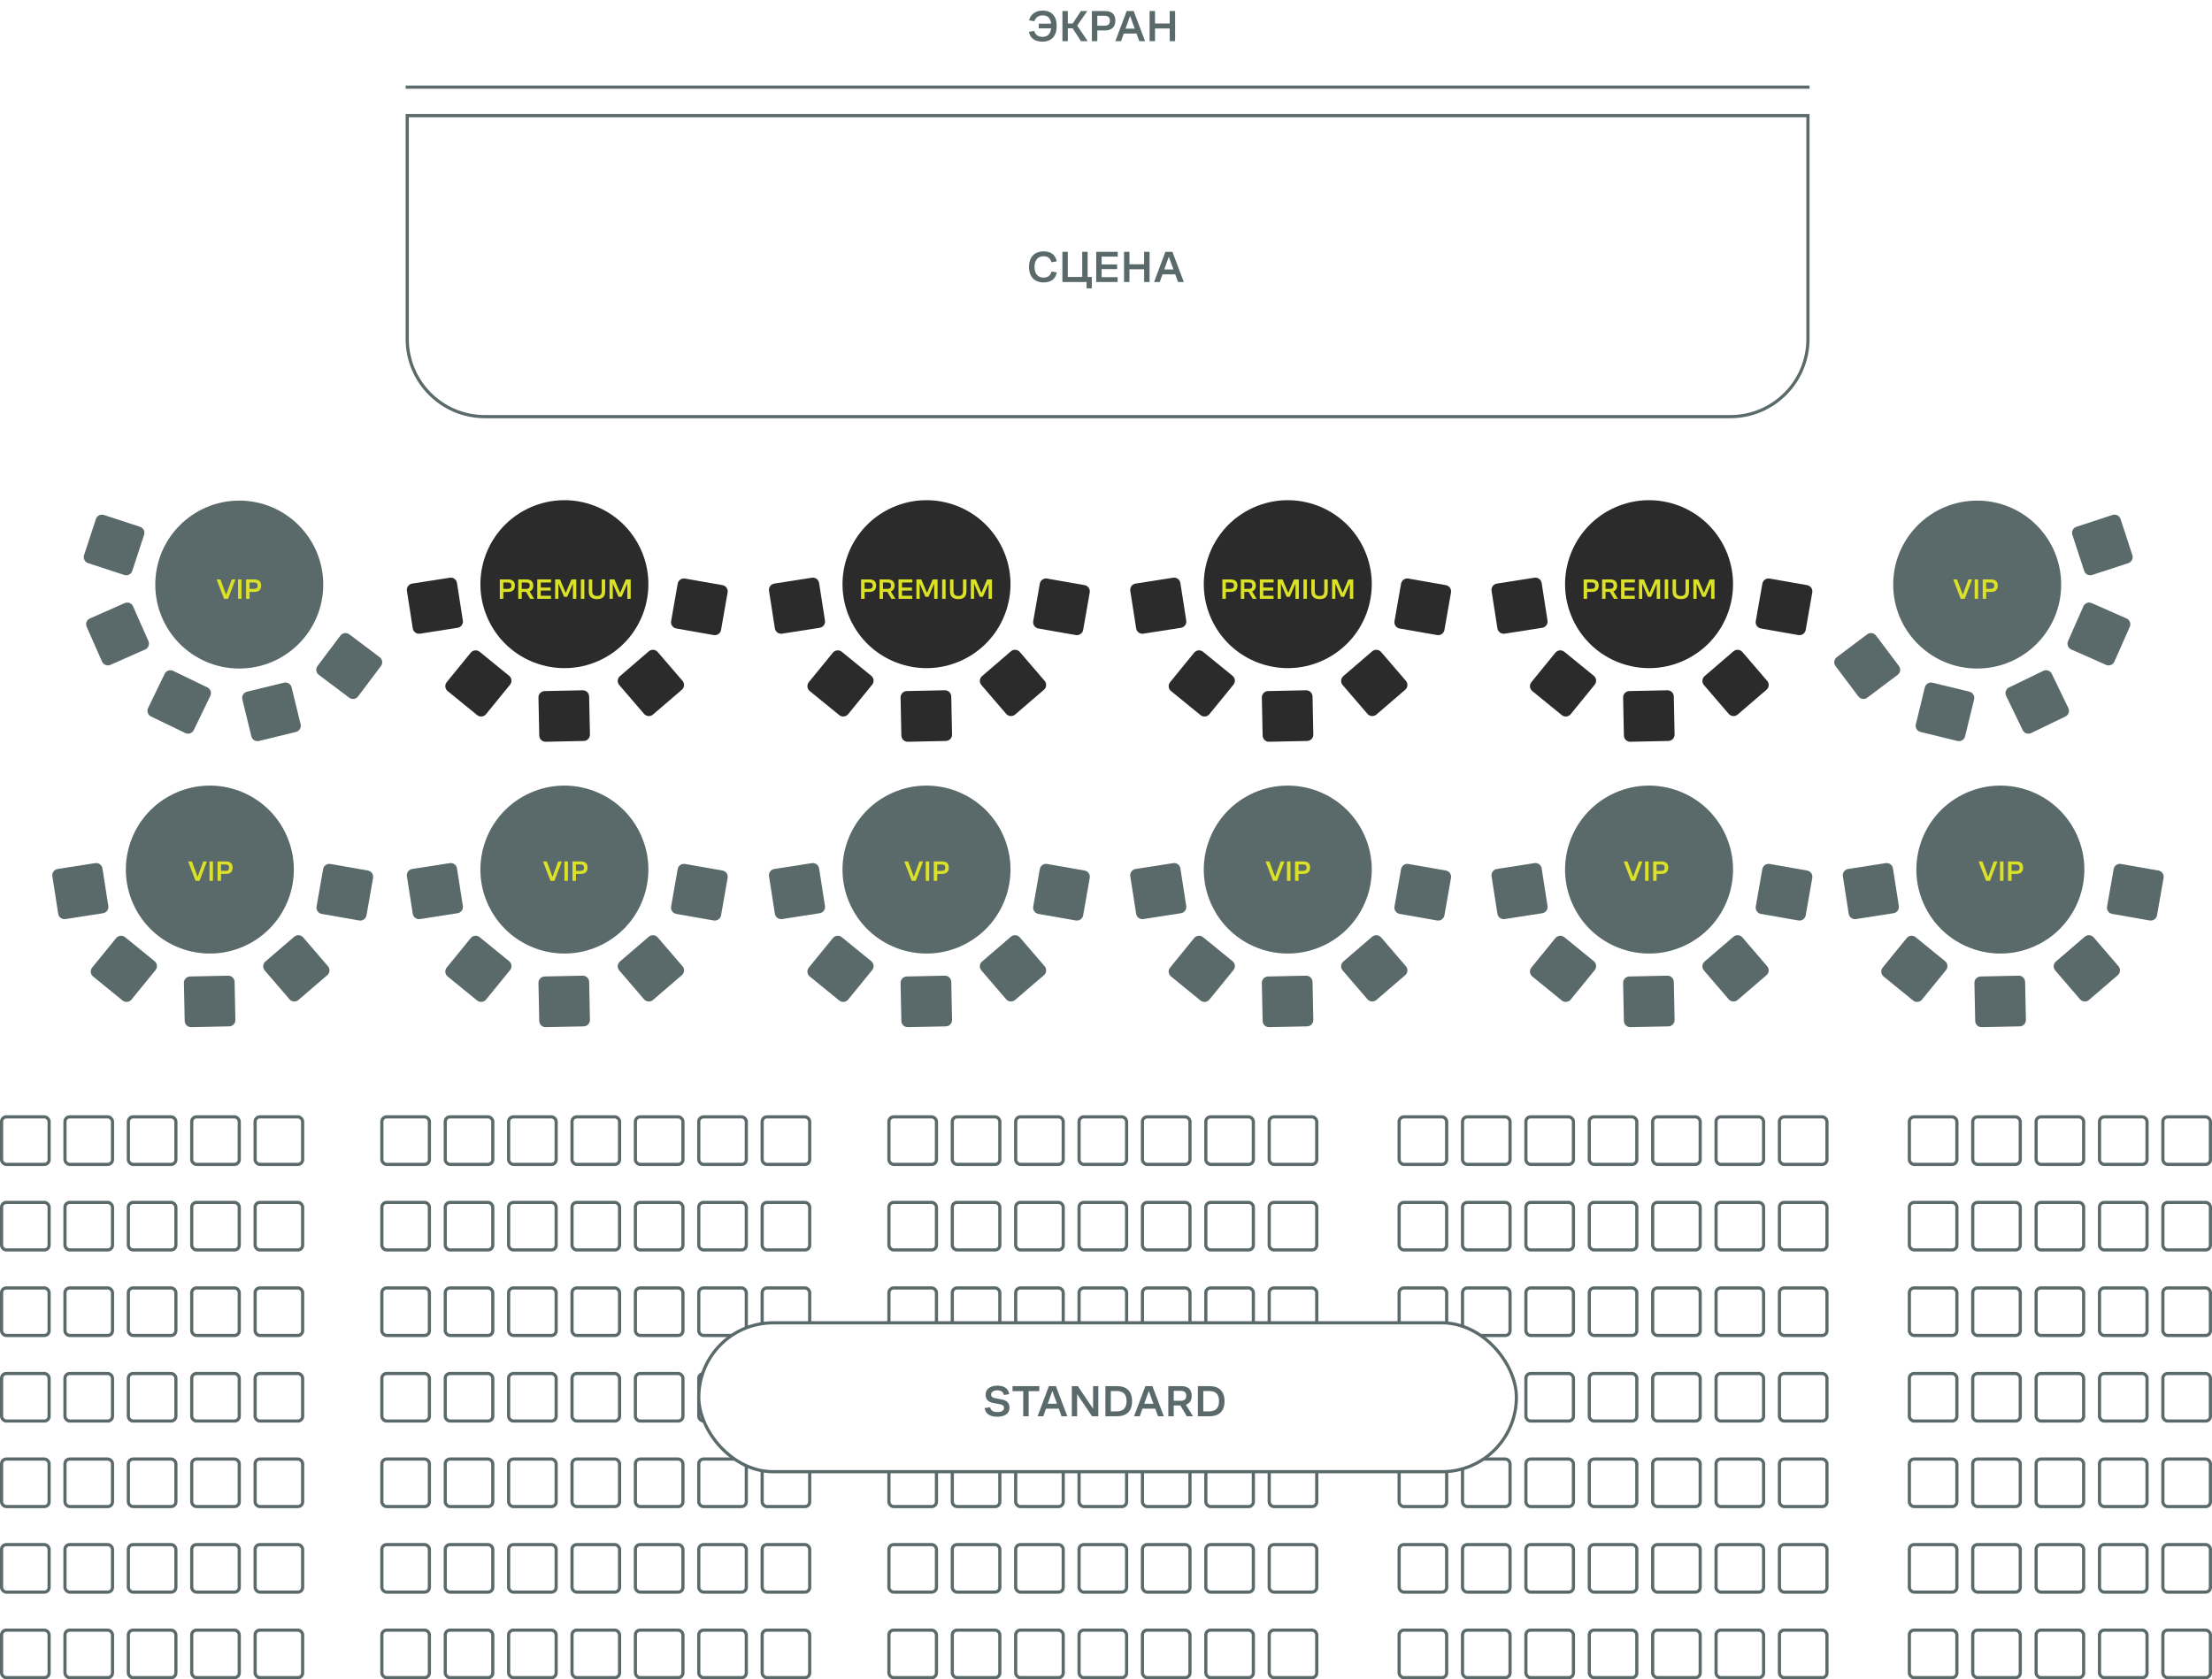 <?xml version="1.0" encoding="UTF-8"?> <svg xmlns="http://www.w3.org/2000/svg" width="698" height="530" viewBox="0 0 698 530" fill="none"><path d="M128.5 36.5H570.5V107C570.5 120.531 559.531 131.5 546 131.5H153C139.469 131.5 128.5 120.531 128.5 107V36.5Z" stroke="#5A6969"></path><g filter="url(#filter0_d_1996_928)"><line x1="128" y1="23.5" x2="571" y2="23.5" stroke="#5A6969"></line></g><path d="M102.001 184.5C102.001 199.136 90.136 211 75.501 211C60.865 211 49.001 199.136 49.001 184.5C49.001 169.864 60.865 158 75.501 158C90.136 158 102.001 169.864 102.001 184.5Z" fill="#5A6969"></path><path d="M30.265 163.808C30.609 162.759 31.738 162.186 32.788 162.53L44.192 166.264C45.242 166.608 45.814 167.738 45.471 168.787L41.736 180.192C41.392 181.241 40.263 181.814 39.213 181.47L27.809 177.736C26.759 177.392 26.187 176.262 26.531 175.213L30.265 163.808Z" fill="#5A6969"></path><path d="M27.352 197.836C26.905 196.826 27.363 195.645 28.373 195.199L39.35 190.35C40.36 189.904 41.541 190.361 41.987 191.372L46.836 202.349C47.282 203.359 46.825 204.54 45.815 204.986L34.838 209.835C33.827 210.281 32.646 209.824 32.2 208.813L27.352 197.836Z" fill="#5A6969"></path><path d="M47.666 226.139C46.672 225.658 46.256 224.462 46.737 223.467L51.962 212.665C52.444 211.67 53.639 211.254 54.634 211.735L65.436 216.961C66.431 217.442 66.847 218.638 66.366 219.632L61.14 230.435C60.659 231.429 59.463 231.845 58.469 231.364L47.666 226.139Z" fill="#5A6969"></path><path d="M81.729 233.858C80.656 234.12 79.574 233.462 79.312 232.388L76.473 220.729C76.212 219.656 76.87 218.574 77.943 218.313L89.602 215.473C90.675 215.212 91.757 215.87 92.019 216.943L94.858 228.602C95.12 229.676 94.461 230.758 93.388 231.019L81.729 233.858Z" fill="#5A6969"></path><path d="M112.989 219.807C112.325 220.689 111.071 220.866 110.188 220.202L100.599 212.988C99.716 212.324 99.539 211.07 100.203 210.188L107.417 200.598C108.081 199.716 109.335 199.538 110.218 200.202L119.807 207.417C120.69 208.081 120.867 209.335 120.203 210.217L112.989 219.807Z" fill="#5A6969"></path><path d="M597.404 184.5C597.404 199.136 609.268 211 623.904 211C638.539 211 650.404 199.136 650.404 184.5C650.404 169.864 638.539 158 623.904 158C609.268 158 597.404 169.864 597.404 184.5Z" fill="#5A6969"></path><path d="M669.139 163.808C668.796 162.759 667.666 162.186 666.616 162.53L655.212 166.264C654.162 166.608 653.59 167.738 653.934 168.787L657.668 180.192C658.012 181.241 659.142 181.814 660.191 181.47L671.595 177.736C672.645 177.392 673.217 176.262 672.874 175.213L669.139 163.808Z" fill="#5A6969"></path><path d="M672.053 197.836C672.499 196.826 672.042 195.645 671.031 195.199L660.054 190.35C659.044 189.904 657.863 190.361 657.417 191.372L652.568 202.349C652.122 203.359 652.579 204.54 653.59 204.986L664.567 209.835C665.577 210.281 666.758 209.824 667.204 208.813L672.053 197.836Z" fill="#5A6969"></path><path d="M651.738 226.139C652.732 225.658 653.149 224.462 652.668 223.467L647.442 212.665C646.961 211.67 645.765 211.254 644.77 211.735L633.968 216.961C632.974 217.442 632.558 218.638 633.039 219.632L638.264 230.435C638.745 231.429 639.941 231.845 640.936 231.364L651.738 226.139Z" fill="#5A6969"></path><path d="M617.675 233.858C618.749 234.12 619.83 233.462 620.092 232.388L622.931 220.729C623.193 219.656 622.534 218.574 621.461 218.313L609.802 215.473C608.729 215.212 607.647 215.87 607.386 216.943L604.546 228.602C604.285 229.676 604.943 230.758 606.016 231.019L617.675 233.858Z" fill="#5A6969"></path><path d="M586.416 219.807C587.08 220.689 588.333 220.866 589.216 220.202L598.805 212.988C599.688 212.324 599.865 211.07 599.201 210.188L591.987 200.598C591.323 199.716 590.069 199.538 589.187 200.202L579.597 207.417C578.715 208.081 578.537 209.335 579.201 210.217L586.416 219.807Z" fill="#5A6969"></path><path d="M201.708 172.342C208.353 185.383 203.168 201.34 190.128 207.985C177.087 214.629 161.13 209.444 154.485 196.404C147.841 183.363 153.026 167.406 166.066 160.761C179.106 154.117 195.064 159.302 201.708 172.342Z" fill="#2B2B2B"></path><path d="M128.398 186.473C128.227 185.382 128.974 184.359 130.065 184.189L141.922 182.339C143.013 182.168 144.036 182.915 144.206 184.007L146.057 195.863C146.227 196.954 145.48 197.977 144.389 198.147L132.532 199.998C131.441 200.168 130.418 199.421 130.248 198.33L128.398 186.473Z" fill="#2B2B2B"></path><path d="M141.25 218.115C140.394 217.417 140.265 216.158 140.963 215.301L148.542 205.998C149.24 205.141 150.5 205.013 151.356 205.71L160.66 213.29C161.516 213.988 161.645 215.247 160.947 216.104L153.367 225.407C152.67 226.263 151.41 226.392 150.554 225.694L141.25 218.115Z" fill="#2B2B2B"></path><path d="M172.2 234.11C171.095 234.133 170.182 233.256 170.159 232.152L169.911 220.154C169.888 219.05 170.765 218.136 171.869 218.113L183.866 217.865C184.971 217.842 185.885 218.719 185.907 219.823L186.155 231.821C186.178 232.925 185.301 233.839 184.197 233.862L172.2 234.11Z" fill="#2B2B2B"></path><path d="M206.054 225.524C205.217 226.244 203.954 226.149 203.234 225.311L195.411 216.212C194.691 215.374 194.786 214.112 195.624 213.392L204.723 205.568C205.561 204.848 206.823 204.944 207.544 205.781L215.367 214.881C216.087 215.718 215.991 216.981 215.154 217.701L206.054 225.524Z" fill="#2B2B2B"></path><path d="M227.528 198.812C227.337 199.9 226.3 200.627 225.212 200.436L213.393 198.362C212.305 198.171 211.578 197.134 211.769 196.046L213.843 184.227C214.034 183.139 215.071 182.412 216.159 182.603L227.978 184.677C229.066 184.868 229.793 185.905 229.602 186.993L227.528 198.812Z" fill="#2B2B2B"></path><path d="M201.708 262.421C208.353 275.461 203.168 291.419 190.128 298.063C177.087 304.708 161.13 299.523 154.485 286.482C147.841 273.442 153.026 257.484 166.066 250.84C179.106 244.196 195.064 249.381 201.708 262.421Z" fill="#5A6969"></path><path d="M128.398 276.552C128.227 275.461 128.974 274.438 130.065 274.267L141.922 272.417C143.013 272.247 144.036 272.994 144.206 274.085L146.057 285.942C146.227 287.033 145.48 288.056 144.389 288.226L132.532 290.076C131.441 290.246 130.418 289.5 130.248 288.408L128.398 276.552Z" fill="#5A6969"></path><path d="M141.25 308.194C140.394 307.496 140.265 306.236 140.963 305.38L148.542 296.076C149.24 295.22 150.5 295.091 151.356 295.789L160.66 303.368C161.516 304.066 161.645 305.326 160.947 306.182L153.367 315.486C152.67 316.342 151.41 316.471 150.554 315.773L141.25 308.194Z" fill="#5A6969"></path><path d="M172.2 324.188C171.095 324.211 170.182 323.335 170.159 322.23L169.911 310.233C169.888 309.128 170.765 308.215 171.869 308.192L183.866 307.944C184.971 307.921 185.885 308.798 185.907 309.902L186.155 321.9C186.178 323.004 185.301 323.918 184.197 323.94L172.2 324.188Z" fill="#5A6969"></path><path d="M206.054 315.603C205.217 316.323 203.954 316.228 203.234 315.39L195.411 306.291C194.691 305.453 194.786 304.19 195.624 303.47L204.723 295.647C205.561 294.927 206.823 295.022 207.544 295.86L215.367 304.959C216.087 305.797 215.991 307.059 215.154 307.78L206.054 315.603Z" fill="#5A6969"></path><path d="M227.528 288.891C227.337 289.979 226.3 290.706 225.212 290.515L213.393 288.441C212.305 288.25 211.578 287.213 211.769 286.125L213.843 274.306C214.034 273.218 215.071 272.491 216.159 272.681L227.978 274.756C229.066 274.947 229.793 275.984 229.602 277.071L227.528 288.891Z" fill="#5A6969"></path><path d="M89.829 262.421C96.474 275.461 91.289 291.419 78.249 298.063C65.208 304.708 49.251 299.523 42.606 286.482C35.962 273.442 41.147 257.484 54.187 250.84C67.228 244.196 83.185 249.381 89.829 262.421Z" fill="#5A6969"></path><path d="M16.519 276.552C16.349 275.461 17.095 274.438 18.187 274.267L30.043 272.417C31.134 272.247 32.157 272.994 32.328 274.085L34.178 285.942C34.348 287.033 33.601 288.056 32.51 288.226L20.653 290.076C19.562 290.246 18.539 289.5 18.369 288.408L16.519 276.552Z" fill="#5A6969"></path><path d="M29.371 308.194C28.515 307.496 28.386 306.236 29.084 305.38L36.663 296.076C37.361 295.22 38.621 295.091 39.477 295.789L48.781 303.368C49.637 304.066 49.766 305.326 49.068 306.182L41.489 315.486C40.791 316.342 39.531 316.471 38.675 315.773L29.371 308.194Z" fill="#5A6969"></path><path d="M60.321 324.188C59.216 324.211 58.303 323.335 58.28 322.23L58.032 310.233C58.009 309.128 58.886 308.215 59.99 308.192L71.987 307.944C73.092 307.921 74.006 308.798 74.028 309.902L74.276 321.9C74.299 323.004 73.422 323.918 72.318 323.94L60.321 324.188Z" fill="#5A6969"></path><path d="M94.176 315.603C93.338 316.323 92.075 316.228 91.355 315.39L83.532 306.291C82.812 305.453 82.907 304.19 83.745 303.47L92.844 295.647C93.682 294.927 94.945 295.022 95.665 295.86L103.488 304.959C104.208 305.797 104.113 307.059 103.275 307.78L94.176 315.603Z" fill="#5A6969"></path><path d="M115.649 288.891C115.458 289.979 114.421 290.706 113.333 290.515L101.514 288.441C100.426 288.25 99.699 287.213 99.89 286.125L101.964 274.306C102.155 273.218 103.192 272.491 104.28 272.681L116.099 274.756C117.187 274.947 117.914 275.984 117.723 277.071L115.649 288.891Z" fill="#5A6969"></path><path d="M315.974 172.342C322.618 185.383 317.434 201.34 304.393 207.985C291.353 214.629 275.395 209.444 268.751 196.404C262.106 183.363 267.291 167.406 280.332 160.761C293.372 154.117 309.33 159.302 315.974 172.342Z" fill="#2B2B2B"></path><path d="M242.663 186.473C242.493 185.382 243.24 184.359 244.331 184.189L256.188 182.339C257.279 182.168 258.302 182.915 258.472 184.007L260.322 195.863C260.492 196.954 259.746 197.977 258.654 198.147L246.798 199.998C245.706 200.168 244.684 199.421 244.513 198.33L242.663 186.473Z" fill="#2B2B2B"></path><path d="M255.516 218.115C254.66 217.417 254.531 216.158 255.229 215.301L262.808 205.998C263.506 205.141 264.765 205.013 265.622 205.71L274.925 213.29C275.782 213.988 275.91 215.247 275.212 216.104L267.633 225.407C266.935 226.263 265.676 226.392 264.819 225.694L255.516 218.115Z" fill="#2B2B2B"></path><path d="M286.465 234.11C285.361 234.133 284.447 233.256 284.424 232.152L284.176 220.154C284.154 219.05 285.03 218.136 286.135 218.113L298.132 217.865C299.236 217.842 300.15 218.719 300.173 219.823L300.421 231.821C300.444 232.925 299.567 233.839 298.463 233.862L286.465 234.11Z" fill="#2B2B2B"></path><path d="M320.32 225.524C319.483 226.244 318.22 226.149 317.5 225.311L309.677 216.212C308.957 215.374 309.052 214.112 309.889 213.392L318.989 205.568C319.826 204.848 321.089 204.944 321.809 205.781L329.632 214.881C330.352 215.718 330.257 216.981 329.42 217.701L320.32 225.524Z" fill="#2B2B2B"></path><path d="M341.793 198.812C341.603 199.9 340.566 200.627 339.478 200.436L327.658 198.362C326.571 198.171 325.843 197.134 326.034 196.046L328.109 184.227C328.3 183.139 329.336 182.412 330.424 182.603L342.244 184.677C343.332 184.868 344.059 185.905 343.868 186.993L341.793 198.812Z" fill="#2B2B2B"></path><path d="M315.974 262.421C322.618 275.461 317.434 291.419 304.393 298.063C291.353 304.708 275.395 299.523 268.751 286.482C262.106 273.442 267.291 257.484 280.332 250.84C293.372 244.196 309.33 249.381 315.974 262.421Z" fill="#5A6969"></path><path d="M242.663 276.552C242.493 275.461 243.24 274.438 244.331 274.267L256.188 272.417C257.279 272.247 258.302 272.994 258.472 274.085L260.322 285.942C260.492 287.033 259.746 288.056 258.654 288.226L246.798 290.076C245.706 290.246 244.684 289.5 244.513 288.408L242.663 276.552Z" fill="#5A6969"></path><path d="M255.516 308.194C254.66 307.496 254.531 306.236 255.229 305.38L262.808 296.076C263.506 295.22 264.765 295.091 265.622 295.789L274.925 303.368C275.782 304.066 275.91 305.326 275.212 306.182L267.633 315.486C266.935 316.342 265.676 316.471 264.819 315.773L255.516 308.194Z" fill="#5A6969"></path><path d="M286.465 324.188C285.361 324.211 284.447 323.335 284.424 322.23L284.176 310.233C284.154 309.128 285.03 308.215 286.135 308.192L298.132 307.944C299.236 307.921 300.15 308.798 300.173 309.902L300.421 321.9C300.444 323.004 299.567 323.918 298.463 323.94L286.465 324.188Z" fill="#5A6969"></path><path d="M320.32 315.603C319.483 316.323 318.22 316.228 317.5 315.39L309.677 306.291C308.957 305.453 309.052 304.19 309.889 303.47L318.989 295.647C319.826 294.927 321.089 295.022 321.809 295.86L329.632 304.959C330.352 305.797 330.257 307.059 329.42 307.78L320.32 315.603Z" fill="#5A6969"></path><path d="M341.793 288.891C341.603 289.979 340.566 290.706 339.478 290.515L327.658 288.441C326.571 288.25 325.843 287.213 326.034 286.125L328.109 274.306C328.3 273.218 329.336 272.491 330.424 272.681L342.244 274.756C343.332 274.947 344.059 275.984 343.868 277.071L341.793 288.891Z" fill="#5A6969"></path><path d="M429.974 172.342C436.618 185.383 431.434 201.34 418.393 207.985C405.353 214.629 389.395 209.444 382.751 196.404C376.106 183.363 381.291 167.406 394.332 160.761C407.372 154.117 423.33 159.302 429.974 172.342Z" fill="#2B2B2B"></path><path d="M356.663 186.473C356.493 185.382 357.24 184.359 358.331 184.189L370.188 182.339C371.279 182.168 372.302 182.915 372.472 184.007L374.322 195.863C374.492 196.954 373.746 197.977 372.654 198.147L360.798 199.998C359.706 200.168 358.684 199.421 358.513 198.33L356.663 186.473Z" fill="#2B2B2B"></path><path d="M369.516 218.115C368.66 217.417 368.531 216.158 369.229 215.301L376.808 205.998C377.506 205.141 378.765 205.013 379.622 205.71L388.925 213.29C389.782 213.988 389.91 215.247 389.212 216.104L381.633 225.407C380.935 226.263 379.676 226.392 378.819 225.694L369.516 218.115Z" fill="#2B2B2B"></path><path d="M400.465 234.11C399.361 234.133 398.447 233.256 398.424 232.152L398.176 220.154C398.154 219.05 399.03 218.136 400.135 218.113L412.132 217.865C413.236 217.842 414.15 218.719 414.173 219.823L414.421 231.821C414.444 232.925 413.567 233.839 412.463 233.862L400.465 234.11Z" fill="#2B2B2B"></path><path d="M434.32 225.524C433.483 226.244 432.22 226.149 431.5 225.311L423.677 216.212C422.957 215.374 423.052 214.112 423.889 213.392L432.989 205.568C433.826 204.848 435.089 204.944 435.809 205.781L443.632 214.881C444.352 215.718 444.257 216.981 443.42 217.701L434.32 225.524Z" fill="#2B2B2B"></path><path d="M455.793 198.812C455.603 199.9 454.566 200.627 453.478 200.436L441.658 198.362C440.571 198.171 439.843 197.134 440.034 196.046L442.109 184.227C442.3 183.139 443.336 182.412 444.424 182.603L456.244 184.677C457.332 184.868 458.059 185.905 457.868 186.993L455.793 198.812Z" fill="#2B2B2B"></path><path d="M429.974 262.421C436.618 275.461 431.434 291.419 418.393 298.063C405.353 304.708 389.395 299.523 382.751 286.482C376.106 273.442 381.291 257.484 394.332 250.84C407.372 244.196 423.33 249.381 429.974 262.421Z" fill="#5A6969"></path><path d="M356.663 276.552C356.493 275.461 357.24 274.438 358.331 274.267L370.188 272.417C371.279 272.247 372.302 272.994 372.472 274.085L374.322 285.942C374.492 287.033 373.746 288.056 372.654 288.226L360.798 290.076C359.706 290.246 358.684 289.5 358.513 288.408L356.663 276.552Z" fill="#5A6969"></path><path d="M369.516 308.194C368.66 307.496 368.531 306.236 369.229 305.38L376.808 296.076C377.506 295.22 378.765 295.091 379.622 295.789L388.925 303.368C389.782 304.066 389.91 305.326 389.212 306.182L381.633 315.486C380.935 316.342 379.676 316.471 378.819 315.773L369.516 308.194Z" fill="#5A6969"></path><path d="M400.465 324.188C399.361 324.211 398.447 323.335 398.424 322.23L398.176 310.233C398.154 309.128 399.03 308.215 400.135 308.192L412.132 307.944C413.236 307.921 414.15 308.798 414.173 309.902L414.421 321.9C414.444 323.004 413.567 323.918 412.463 323.94L400.465 324.188Z" fill="#5A6969"></path><path d="M434.32 315.603C433.483 316.323 432.22 316.228 431.5 315.39L423.677 306.291C422.957 305.453 423.052 304.19 423.889 303.47L432.989 295.647C433.826 294.927 435.089 295.022 435.809 295.86L443.632 304.959C444.352 305.797 444.257 307.059 443.42 307.78L434.32 315.603Z" fill="#5A6969"></path><path d="M455.793 288.891C455.603 289.979 454.566 290.706 453.478 290.515L441.658 288.441C440.571 288.25 439.843 287.213 440.034 286.125L442.109 274.306C442.3 273.218 443.336 272.491 444.424 272.681L456.244 274.756C457.332 274.947 458.059 275.984 457.868 277.071L455.793 288.891Z" fill="#5A6969"></path><path d="M543.974 172.342C550.618 185.383 545.434 201.34 532.393 207.985C519.353 214.629 503.395 209.444 496.751 196.404C490.106 183.363 495.291 167.406 508.332 160.761C521.372 154.117 537.33 159.302 543.974 172.342Z" fill="#2B2B2B"></path><path d="M470.663 186.473C470.493 185.382 471.24 184.359 472.331 184.189L484.188 182.339C485.279 182.168 486.302 182.915 486.472 184.007L488.322 195.863C488.492 196.954 487.746 197.977 486.654 198.147L474.798 199.998C473.706 200.168 472.684 199.421 472.513 198.33L470.663 186.473Z" fill="#2B2B2B"></path><path d="M483.516 218.115C482.66 217.417 482.531 216.158 483.229 215.301L490.808 205.998C491.506 205.141 492.765 205.013 493.622 205.71L502.925 213.29C503.782 213.988 503.91 215.247 503.212 216.104L495.633 225.407C494.935 226.263 493.676 226.392 492.819 225.694L483.516 218.115Z" fill="#2B2B2B"></path><path d="M514.465 234.11C513.361 234.133 512.447 233.256 512.424 232.152L512.176 220.154C512.154 219.05 513.03 218.136 514.135 218.113L526.132 217.865C527.236 217.842 528.15 218.719 528.173 219.823L528.421 231.821C528.444 232.925 527.567 233.839 526.463 233.862L514.465 234.11Z" fill="#2B2B2B"></path><path d="M548.32 225.524C547.483 226.244 546.22 226.149 545.5 225.311L537.677 216.212C536.957 215.374 537.052 214.112 537.889 213.392L546.989 205.568C547.826 204.848 549.089 204.944 549.809 205.781L557.632 214.881C558.352 215.718 558.257 216.981 557.42 217.701L548.32 225.524Z" fill="#2B2B2B"></path><path d="M569.793 198.812C569.603 199.9 568.566 200.627 567.478 200.436L555.658 198.362C554.571 198.171 553.843 197.134 554.034 196.046L556.109 184.227C556.3 183.139 557.336 182.412 558.424 182.603L570.244 184.677C571.332 184.868 572.059 185.905 571.868 186.993L569.793 198.812Z" fill="#2B2B2B"></path><path d="M543.974 262.421C550.618 275.461 545.434 291.419 532.393 298.063C519.353 304.708 503.395 299.523 496.751 286.482C490.106 273.442 495.291 257.484 508.332 250.84C521.372 244.196 537.33 249.381 543.974 262.421Z" fill="#5A6969"></path><path d="M470.663 276.552C470.493 275.461 471.24 274.438 472.331 274.267L484.188 272.417C485.279 272.247 486.302 272.994 486.472 274.085L488.322 285.942C488.492 287.033 487.746 288.056 486.654 288.226L474.798 290.076C473.706 290.246 472.684 289.5 472.513 288.408L470.663 276.552Z" fill="#5A6969"></path><path d="M483.516 308.194C482.66 307.496 482.531 306.236 483.229 305.38L490.808 296.076C491.506 295.22 492.765 295.091 493.622 295.789L502.925 303.368C503.782 304.066 503.91 305.326 503.212 306.182L495.633 315.486C494.935 316.342 493.676 316.471 492.819 315.773L483.516 308.194Z" fill="#5A6969"></path><path d="M514.465 324.188C513.361 324.211 512.447 323.335 512.424 322.23L512.176 310.233C512.154 309.128 513.03 308.215 514.135 308.192L526.132 307.944C527.236 307.921 528.15 308.798 528.173 309.902L528.421 321.9C528.444 323.004 527.567 323.918 526.463 323.94L514.465 324.188Z" fill="#5A6969"></path><path d="M548.32 315.603C547.483 316.323 546.22 316.228 545.5 315.39L537.677 306.291C536.957 305.453 537.052 304.19 537.889 303.47L546.989 295.647C547.826 294.927 549.089 295.022 549.809 295.86L557.632 304.959C558.352 305.797 558.257 307.059 557.42 307.78L548.32 315.603Z" fill="#5A6969"></path><path d="M569.793 288.891C569.603 289.979 568.566 290.706 567.478 290.515L555.658 288.441C554.571 288.25 553.843 287.213 554.034 286.125L556.109 274.306C556.3 273.218 557.336 272.491 558.424 272.681L570.244 274.756C571.332 274.947 572.059 275.984 571.868 277.071L569.793 288.891Z" fill="#5A6969"></path><path d="M654.83 262.421C661.474 275.461 656.289 291.419 643.249 298.063C630.208 304.708 614.251 299.523 607.606 286.482C600.962 273.442 606.147 257.484 619.187 250.84C632.227 244.196 648.185 249.381 654.83 262.421Z" fill="#5A6969"></path><path d="M581.519 276.552C581.349 275.461 582.095 274.438 583.187 274.267L595.043 272.417C596.134 272.247 597.157 272.994 597.328 274.085L599.178 285.942C599.348 287.033 598.601 288.056 597.51 288.226L585.653 290.076C584.562 290.246 583.539 289.5 583.369 288.408L581.519 276.552Z" fill="#5A6969"></path><path d="M594.371 308.194C593.515 307.496 593.386 306.236 594.084 305.38L601.663 296.076C602.361 295.22 603.621 295.091 604.477 295.789L613.781 303.368C614.637 304.066 614.766 305.326 614.068 306.182L606.489 315.486C605.791 316.342 604.531 316.471 603.675 315.773L594.371 308.194Z" fill="#5A6969"></path><path d="M625.321 324.188C624.216 324.211 623.303 323.335 623.28 322.23L623.032 310.233C623.009 309.128 623.886 308.215 624.99 308.192L636.988 307.944C638.092 307.921 639.006 308.798 639.028 309.902L639.276 321.9C639.299 323.004 638.423 323.918 637.318 323.94L625.321 324.188Z" fill="#5A6969"></path><path d="M659.176 315.603C658.338 316.323 657.075 316.228 656.355 315.39L648.532 306.291C647.812 305.453 647.907 304.19 648.745 303.47L657.844 295.647C658.682 294.927 659.945 295.022 660.665 295.86L668.488 304.959C669.208 305.797 669.113 307.059 668.275 307.78L659.176 315.603Z" fill="#5A6969"></path><path d="M680.649 288.891C680.458 289.979 679.421 290.706 678.333 290.515L666.514 288.441C665.426 288.25 664.699 287.213 664.89 286.125L666.964 274.306C667.155 273.218 668.192 272.491 669.28 272.681L681.099 274.756C682.187 274.947 682.914 275.984 682.723 277.071L680.649 288.891Z" fill="#5A6969"></path><path d="M68.352 182.88H69.549L71.358 187.749L73.14 182.88H74.292L71.961 189H70.71L68.352 182.88ZM75.108 182.88H76.206V189H75.108V182.88ZM77.648 182.88H80.267C80.969 182.88 81.5 183.042 81.86 183.357C82.22 183.672 82.4 184.167 82.4 184.833C82.4 185.49 82.211 185.985 81.851 186.318C81.491 186.66 80.96 186.822 80.258 186.822H78.746V189H77.648V182.88ZM80.168 185.859C80.564 185.859 80.852 185.778 81.032 185.607C81.212 185.445 81.302 185.193 81.302 184.851C81.302 184.509 81.212 184.248 81.032 184.086C80.852 183.924 80.564 183.843 80.168 183.843H78.746V185.859H80.168Z" fill="#DBE126"></path><path d="M59.352 271.88H60.549L62.358 276.749L64.14 271.88H65.292L62.961 278H61.71L59.352 271.88ZM66.108 271.88H67.206V278H66.108V271.88ZM68.648 271.88H71.267C71.969 271.88 72.5 272.042 72.86 272.357C73.22 272.672 73.4 273.167 73.4 273.833C73.4 274.49 73.211 274.985 72.851 275.318C72.491 275.66 71.96 275.822 71.258 275.822H69.746V278H68.648V271.88ZM71.168 274.859C71.564 274.859 71.852 274.778 72.032 274.607C72.212 274.445 72.302 274.193 72.302 273.851C72.302 273.509 72.212 273.248 72.032 273.086C71.852 272.924 71.564 272.843 71.168 272.843H69.746V274.859H71.168Z" fill="#DBE126"></path><path d="M171.352 271.88H172.549L174.358 276.749L176.14 271.88H177.292L174.961 278H173.71L171.352 271.88ZM178.108 271.88H179.206V278H178.108V271.88ZM180.648 271.88H183.267C183.969 271.88 184.5 272.042 184.86 272.357C185.22 272.672 185.4 273.167 185.4 273.833C185.4 274.49 185.211 274.985 184.851 275.318C184.491 275.66 183.96 275.822 183.258 275.822H181.746V278H180.648V271.88ZM183.168 274.859C183.564 274.859 183.852 274.778 184.032 274.607C184.212 274.445 184.302 274.193 184.302 273.851C184.302 273.509 184.212 273.248 184.032 273.086C183.852 272.924 183.564 272.843 183.168 272.843H181.746V274.859H183.168Z" fill="#DBE126"></path><path d="M285.352 271.88H286.549L288.358 276.749L290.14 271.88H291.292L288.961 278H287.71L285.352 271.88ZM292.108 271.88H293.206V278H292.108V271.88ZM294.648 271.88H297.267C297.969 271.88 298.5 272.042 298.86 272.357C299.22 272.672 299.4 273.167 299.4 273.833C299.4 274.49 299.211 274.985 298.851 275.318C298.491 275.66 297.96 275.822 297.258 275.822H295.746V278H294.648V271.88ZM297.168 274.859C297.564 274.859 297.852 274.778 298.032 274.607C298.212 274.445 298.302 274.193 298.302 273.851C298.302 273.509 298.212 273.248 298.032 273.086C297.852 272.924 297.564 272.843 297.168 272.843H295.746V274.859H297.168Z" fill="#DBE126"></path><path d="M399.352 271.88H400.549L402.358 276.749L404.14 271.88H405.292L402.961 278H401.71L399.352 271.88ZM406.108 271.88H407.206V278H406.108V271.88ZM408.648 271.88H411.267C411.969 271.88 412.5 272.042 412.86 272.357C413.22 272.672 413.4 273.167 413.4 273.833C413.4 274.49 413.211 274.985 412.851 275.318C412.491 275.66 411.96 275.822 411.258 275.822H409.746V278H408.648V271.88ZM411.168 274.859C411.564 274.859 411.852 274.778 412.032 274.607C412.212 274.445 412.302 274.193 412.302 273.851C412.302 273.509 412.212 273.248 412.032 273.086C411.852 272.924 411.564 272.843 411.168 272.843H409.746V274.859H411.168Z" fill="#DBE126"></path><path d="M512.352 271.88H513.549L515.358 276.749L517.14 271.88H518.292L515.961 278H514.71L512.352 271.88ZM519.108 271.88H520.206V278H519.108V271.88ZM521.648 271.88H524.267C524.969 271.88 525.5 272.042 525.86 272.357C526.22 272.672 526.4 273.167 526.4 273.833C526.4 274.49 526.211 274.985 525.851 275.318C525.491 275.66 524.96 275.822 524.258 275.822H522.746V278H521.648V271.88ZM524.168 274.859C524.564 274.859 524.852 274.778 525.032 274.607C525.212 274.445 525.302 274.193 525.302 273.851C525.302 273.509 525.212 273.248 525.032 273.086C524.852 272.924 524.564 272.843 524.168 272.843H522.746V274.859H524.168Z" fill="#DBE126"></path><path d="M624.352 271.88H625.549L627.358 276.749L629.14 271.88H630.292L627.961 278H626.71L624.352 271.88ZM631.108 271.88H632.206V278H631.108V271.88ZM633.648 271.88H636.267C636.969 271.88 637.5 272.042 637.86 272.357C638.22 272.672 638.4 273.167 638.4 273.833C638.4 274.49 638.211 274.985 637.851 275.318C637.491 275.66 636.96 275.822 636.258 275.822H634.746V278H633.648V271.88ZM636.168 274.859C636.564 274.859 636.852 274.778 637.032 274.607C637.212 274.445 637.302 274.193 637.302 273.851C637.302 273.509 637.212 273.248 637.032 273.086C636.852 272.924 636.564 272.843 636.168 272.843H634.746V274.859H636.168Z" fill="#DBE126"></path><path d="M157.72 182.88H160.339C161.041 182.88 161.572 183.042 161.932 183.357C162.292 183.672 162.472 184.167 162.472 184.833C162.472 185.49 162.283 185.985 161.923 186.318C161.563 186.66 161.032 186.822 160.33 186.822H158.818V189H157.72V182.88ZM160.24 185.859C160.636 185.859 160.924 185.778 161.104 185.607C161.284 185.445 161.374 185.193 161.374 184.851C161.374 184.509 161.284 184.248 161.104 184.086C160.924 183.924 160.636 183.843 160.24 183.843H158.818V185.859H160.24ZM163.538 182.88H166.157C166.841 182.88 167.363 183.042 167.732 183.366C168.092 183.69 168.281 184.176 168.281 184.842C168.281 185.31 168.173 185.697 167.975 186.003C167.777 186.309 167.48 186.525 167.102 186.651L168.542 189H167.291L165.986 186.804H164.636V189H163.538V182.88ZM166.04 185.85C166.436 185.85 166.724 185.769 166.904 185.598C167.084 185.436 167.174 185.184 167.174 184.851C167.174 184.5 167.084 184.248 166.904 184.086C166.724 183.924 166.436 183.843 166.04 183.843H164.636V185.85H166.04ZM169.533 182.88H173.897V183.852H170.631V185.445H173.771V186.39H170.631V188.028H173.871V189H169.533V182.88ZM175.175 182.88H176.723L178.514 187.128L180.314 182.88H181.853V189H180.782V184.203L178.982 188.37H178.01L176.201 184.176V189H175.175V182.88ZM183.296 182.88H184.394V189H183.296V182.88ZM186.439 188.469C185.998 188.055 185.782 187.425 185.782 186.561V182.88H186.88V186.57C186.88 187.092 186.997 187.479 187.249 187.731C187.492 187.983 187.879 188.1 188.401 188.1C188.905 188.1 189.283 187.983 189.517 187.731C189.751 187.488 189.868 187.101 189.868 186.57V182.88H190.966V186.561C190.966 187.425 190.75 188.064 190.336 188.478C189.913 188.892 189.265 189.09 188.401 189.09C187.528 189.09 186.871 188.883 186.439 188.469ZM192.34 182.88H193.888L195.679 187.128L197.479 182.88H199.018V189H197.947V184.203L196.147 188.37H195.175L193.366 184.176V189H192.34V182.88Z" fill="#DBE126"></path><path d="M271.72 182.88H274.339C275.041 182.88 275.572 183.042 275.932 183.357C276.292 183.672 276.472 184.167 276.472 184.833C276.472 185.49 276.283 185.985 275.923 186.318C275.563 186.66 275.032 186.822 274.33 186.822H272.818V189H271.72V182.88ZM274.24 185.859C274.636 185.859 274.924 185.778 275.104 185.607C275.284 185.445 275.374 185.193 275.374 184.851C275.374 184.509 275.284 184.248 275.104 184.086C274.924 183.924 274.636 183.843 274.24 183.843H272.818V185.859H274.24ZM277.538 182.88H280.157C280.841 182.88 281.363 183.042 281.732 183.366C282.092 183.69 282.281 184.176 282.281 184.842C282.281 185.31 282.173 185.697 281.975 186.003C281.777 186.309 281.48 186.525 281.102 186.651L282.542 189H281.291L279.986 186.804H278.636V189H277.538V182.88ZM280.04 185.85C280.436 185.85 280.724 185.769 280.904 185.598C281.084 185.436 281.174 185.184 281.174 184.851C281.174 184.5 281.084 184.248 280.904 184.086C280.724 183.924 280.436 183.843 280.04 183.843H278.636V185.85H280.04ZM283.533 182.88H287.897V183.852H284.631V185.445H287.771V186.39H284.631V188.028H287.871V189H283.533V182.88ZM289.175 182.88H290.723L292.514 187.128L294.314 182.88H295.853V189H294.782V184.203L292.982 188.37H292.01L290.201 184.176V189H289.175V182.88ZM297.296 182.88H298.394V189H297.296V182.88ZM300.439 188.469C299.998 188.055 299.782 187.425 299.782 186.561V182.88H300.88V186.57C300.88 187.092 300.997 187.479 301.249 187.731C301.492 187.983 301.879 188.1 302.401 188.1C302.905 188.1 303.283 187.983 303.517 187.731C303.751 187.488 303.868 187.101 303.868 186.57V182.88H304.966V186.561C304.966 187.425 304.75 188.064 304.336 188.478C303.913 188.892 303.265 189.09 302.401 189.09C301.528 189.09 300.871 188.883 300.439 188.469ZM306.34 182.88H307.888L309.679 187.128L311.479 182.88H313.018V189H311.947V184.203L310.147 188.37H309.175L307.366 184.176V189H306.34V182.88Z" fill="#DBE126"></path><path d="M326.842 88.566C326.156 88.188 325.624 87.628 325.26 86.9C324.896 86.172 324.714 85.29 324.714 84.254C324.714 83.204 324.896 82.308 325.274 81.566C325.652 80.838 326.184 80.278 326.87 79.9C327.556 79.536 328.354 79.34 329.278 79.34C330.468 79.34 331.42 79.62 332.12 80.152C332.82 80.698 333.254 81.482 333.45 82.49L331.784 82.77C331.448 81.51 330.608 80.866 329.278 80.866C328.382 80.866 327.682 81.174 327.192 81.762C326.688 82.364 326.45 83.19 326.45 84.254C326.45 85.304 326.688 86.13 327.192 86.718C327.682 87.32 328.368 87.614 329.25 87.614C330.65 87.614 331.49 86.984 331.798 85.696L333.478 85.976C333.268 87.012 332.806 87.81 332.106 88.342C331.406 88.874 330.454 89.14 329.264 89.14C328.34 89.14 327.528 88.958 326.842 88.566ZM342.881 89H335.237V79.48H336.945V87.404H341.495V79.48H343.203V87.404H344.519V91.002H342.881V89ZM345.915 79.48H352.705V80.992H347.623V83.47H352.509V84.94H347.623V87.488H352.663V89H345.915V79.48ZM354.692 79.48H356.4V83.414H361.034V79.48H362.742V89H361.034V84.996H356.4V89H354.692V79.48ZM367.745 79.48H369.957L373.555 89H371.735L370.853 86.592H366.821L365.967 89H364.175L367.745 79.48ZM370.293 85.052L368.823 81.006L367.381 85.052H370.293Z" fill="#5A6969"></path><path d="M326.072 12.356C325.33 11.824 324.868 11.054 324.686 10.046L326.366 9.766C326.492 10.34 326.772 10.788 327.22 11.124C327.668 11.46 328.242 11.628 328.97 11.628C329.754 11.628 330.384 11.404 330.846 10.956C331.294 10.508 331.574 9.836 331.686 8.954H327.794V7.47H331.686C331.504 5.734 330.622 4.852 329.04 4.852C328.368 4.852 327.794 5.02 327.346 5.342C326.898 5.678 326.576 6.126 326.394 6.7L324.728 6.42C324.98 5.44 325.484 4.67 326.254 4.138C327.01 3.606 327.934 3.34 329.026 3.34C330.384 3.34 331.462 3.76 332.246 4.572C333.03 5.384 333.436 6.588 333.436 8.184C333.436 9.808 333.03 11.04 332.246 11.88C331.462 12.72 330.356 13.14 328.942 13.14C327.766 13.14 326.814 12.888 326.072 12.356ZM335.251 3.48H336.959V7.4H338.499L341.103 3.48H343.105L339.913 8.086L343.231 13H341.117L338.471 8.94H336.959V13H335.251V3.48ZM344.548 3.48H348.622C349.714 3.48 350.54 3.732 351.1 4.222C351.66 4.712 351.94 5.482 351.94 6.518C351.94 7.54 351.646 8.31 351.086 8.828C350.526 9.36 349.7 9.612 348.608 9.612H346.256V13H344.548V3.48ZM348.468 8.114C349.084 8.114 349.532 7.988 349.812 7.722C350.092 7.47 350.232 7.078 350.232 6.546C350.232 6.014 350.092 5.608 349.812 5.356C349.532 5.104 349.084 4.978 348.468 4.978H346.256V8.114H348.468ZM355.523 3.48H357.735L361.333 13H359.513L358.631 10.592H354.599L353.745 13H351.953L355.523 3.48ZM358.071 9.052L356.601 5.006L355.159 9.052H358.071ZM362.759 3.48H364.467V7.414H369.101V3.48H370.809V13H369.101V8.996H364.467V13H362.759V3.48Z" fill="#5A6969"></path><path d="M385.72 182.88H388.339C389.041 182.88 389.572 183.042 389.932 183.357C390.292 183.672 390.472 184.167 390.472 184.833C390.472 185.49 390.283 185.985 389.923 186.318C389.563 186.66 389.032 186.822 388.33 186.822H386.818V189H385.72V182.88ZM388.24 185.859C388.636 185.859 388.924 185.778 389.104 185.607C389.284 185.445 389.374 185.193 389.374 184.851C389.374 184.509 389.284 184.248 389.104 184.086C388.924 183.924 388.636 183.843 388.24 183.843H386.818V185.859H388.24ZM391.538 182.88H394.157C394.841 182.88 395.363 183.042 395.732 183.366C396.092 183.69 396.281 184.176 396.281 184.842C396.281 185.31 396.173 185.697 395.975 186.003C395.777 186.309 395.48 186.525 395.102 186.651L396.542 189H395.291L393.986 186.804H392.636V189H391.538V182.88ZM394.04 185.85C394.436 185.85 394.724 185.769 394.904 185.598C395.084 185.436 395.174 185.184 395.174 184.851C395.174 184.5 395.084 184.248 394.904 184.086C394.724 183.924 394.436 183.843 394.04 183.843H392.636V185.85H394.04ZM397.533 182.88H401.897V183.852H398.631V185.445H401.771V186.39H398.631V188.028H401.871V189H397.533V182.88ZM403.175 182.88H404.723L406.514 187.128L408.314 182.88H409.853V189H408.782V184.203L406.982 188.37H406.01L404.201 184.176V189H403.175V182.88ZM411.296 182.88H412.394V189H411.296V182.88ZM414.439 188.469C413.998 188.055 413.782 187.425 413.782 186.561V182.88H414.88V186.57C414.88 187.092 414.997 187.479 415.249 187.731C415.492 187.983 415.879 188.1 416.401 188.1C416.905 188.1 417.283 187.983 417.517 187.731C417.751 187.488 417.868 187.101 417.868 186.57V182.88H418.966V186.561C418.966 187.425 418.75 188.064 418.336 188.478C417.913 188.892 417.265 189.09 416.401 189.09C415.528 189.09 414.871 188.883 414.439 188.469ZM420.34 182.88H421.888L423.679 187.128L425.479 182.88H427.018V189H425.947V184.203L424.147 188.37H423.175L421.366 184.176V189H420.34V182.88Z" fill="#DBE126"></path><path d="M499.72 182.88H502.339C503.041 182.88 503.572 183.042 503.932 183.357C504.292 183.672 504.472 184.167 504.472 184.833C504.472 185.49 504.283 185.985 503.923 186.318C503.563 186.66 503.032 186.822 502.33 186.822H500.818V189H499.72V182.88ZM502.24 185.859C502.636 185.859 502.924 185.778 503.104 185.607C503.284 185.445 503.374 185.193 503.374 184.851C503.374 184.509 503.284 184.248 503.104 184.086C502.924 183.924 502.636 183.843 502.24 183.843H500.818V185.859H502.24ZM505.538 182.88H508.157C508.841 182.88 509.363 183.042 509.732 183.366C510.092 183.69 510.281 184.176 510.281 184.842C510.281 185.31 510.173 185.697 509.975 186.003C509.777 186.309 509.48 186.525 509.102 186.651L510.542 189H509.291L507.986 186.804H506.636V189H505.538V182.88ZM508.04 185.85C508.436 185.85 508.724 185.769 508.904 185.598C509.084 185.436 509.174 185.184 509.174 184.851C509.174 184.5 509.084 184.248 508.904 184.086C508.724 183.924 508.436 183.843 508.04 183.843H506.636V185.85H508.04ZM511.533 182.88H515.897V183.852H512.631V185.445H515.771V186.39H512.631V188.028H515.871V189H511.533V182.88ZM517.175 182.88H518.723L520.514 187.128L522.314 182.88H523.853V189H522.782V184.203L520.982 188.37H520.01L518.201 184.176V189H517.175V182.88ZM525.296 182.88H526.394V189H525.296V182.88ZM528.439 188.469C527.998 188.055 527.782 187.425 527.782 186.561V182.88H528.88V186.57C528.88 187.092 528.997 187.479 529.249 187.731C529.492 187.983 529.879 188.1 530.401 188.1C530.905 188.1 531.283 187.983 531.517 187.731C531.751 187.488 531.868 187.101 531.868 186.57V182.88H532.966V186.561C532.966 187.425 532.75 188.064 532.336 188.478C531.913 188.892 531.265 189.09 530.401 189.09C529.528 189.09 528.871 188.883 528.439 188.469ZM534.34 182.88H535.888L537.679 187.128L539.479 182.88H541.018V189H539.947V184.203L538.147 188.37H537.175L535.366 184.176V189H534.34V182.88Z" fill="#DBE126"></path><path d="M616.352 182.88H617.549L619.358 187.749L621.14 182.88H622.292L619.961 189H618.71L616.352 182.88ZM623.108 182.88H624.206V189H623.108V182.88ZM625.648 182.88H628.267C628.969 182.88 629.5 183.042 629.86 183.357C630.22 183.672 630.4 184.167 630.4 184.833C630.4 185.49 630.211 185.985 629.851 186.318C629.491 186.66 628.96 186.822 628.258 186.822H626.746V189H625.648V182.88ZM628.168 185.859C628.564 185.859 628.852 185.778 629.032 185.607C629.212 185.445 629.302 185.193 629.302 184.851C629.302 184.509 629.212 184.248 629.032 184.086C628.852 183.924 628.564 183.843 628.168 183.843H626.746V185.859H628.168Z" fill="#DBE126"></path><rect x="120.5" y="352.5" width="15" height="15" rx="1.5" stroke="#5A6969"></rect><rect x="120.5" y="379.5" width="15" height="15" rx="1.5" stroke="#5A6969"></rect><rect x="120.5" y="406.5" width="15" height="15" rx="1.5" stroke="#5A6969"></rect><rect x="120.5" y="433.5" width="15" height="15" rx="1.5" stroke="#5A6969"></rect><rect x="120.5" y="460.5" width="15" height="15" rx="1.5" stroke="#5A6969"></rect><rect x="120.5" y="487.5" width="15" height="15" rx="1.5" stroke="#5A6969"></rect><rect x="120.5" y="514.5" width="15" height="15" rx="1.5" stroke="#5A6969"></rect><rect x="140.5" y="352.5" width="15" height="15" rx="1.5" stroke="#5A6969"></rect><rect x="140.5" y="379.5" width="15" height="15" rx="1.5" stroke="#5A6969"></rect><rect x="140.5" y="406.5" width="15" height="15" rx="1.5" stroke="#5A6969"></rect><rect x="140.5" y="433.5" width="15" height="15" rx="1.5" stroke="#5A6969"></rect><rect x="140.5" y="460.5" width="15" height="15" rx="1.5" stroke="#5A6969"></rect><rect x="140.5" y="487.5" width="15" height="15" rx="1.5" stroke="#5A6969"></rect><rect x="140.5" y="514.5" width="15" height="15" rx="1.5" stroke="#5A6969"></rect><rect x="160.5" y="352.5" width="15" height="15" rx="1.5" stroke="#5A6969"></rect><rect x="160.5" y="379.5" width="15" height="15" rx="1.5" stroke="#5A6969"></rect><rect x="160.5" y="406.5" width="15" height="15" rx="1.5" stroke="#5A6969"></rect><rect x="160.5" y="433.5" width="15" height="15" rx="1.5" stroke="#5A6969"></rect><rect x="160.5" y="460.5" width="15" height="15" rx="1.5" stroke="#5A6969"></rect><rect x="160.5" y="487.5" width="15" height="15" rx="1.5" stroke="#5A6969"></rect><rect x="160.5" y="514.5" width="15" height="15" rx="1.5" stroke="#5A6969"></rect><rect x="180.5" y="352.5" width="15" height="15" rx="1.5" stroke="#5A6969"></rect><rect x="180.5" y="379.5" width="15" height="15" rx="1.5" stroke="#5A6969"></rect><rect x="180.5" y="406.5" width="15" height="15" rx="1.5" stroke="#5A6969"></rect><rect x="180.5" y="433.5" width="15" height="15" rx="1.5" stroke="#5A6969"></rect><rect x="180.5" y="460.5" width="15" height="15" rx="1.5" stroke="#5A6969"></rect><rect x="180.5" y="487.5" width="15" height="15" rx="1.5" stroke="#5A6969"></rect><rect x="180.5" y="514.5" width="15" height="15" rx="1.5" stroke="#5A6969"></rect><rect x="200.5" y="352.5" width="15" height="15" rx="1.5" stroke="#5A6969"></rect><rect x="200.5" y="379.5" width="15" height="15" rx="1.5" stroke="#5A6969"></rect><rect x="200.5" y="406.5" width="15" height="15" rx="1.5" stroke="#5A6969"></rect><rect x="200.5" y="433.5" width="15" height="15" rx="1.5" stroke="#5A6969"></rect><rect x="200.5" y="460.5" width="15" height="15" rx="1.5" stroke="#5A6969"></rect><rect x="200.5" y="487.5" width="15" height="15" rx="1.5" stroke="#5A6969"></rect><rect x="200.5" y="514.5" width="15" height="15" rx="1.5" stroke="#5A6969"></rect><rect x="220.5" y="352.5" width="15" height="15" rx="1.5" stroke="#5A6969"></rect><rect x="220.5" y="379.5" width="15" height="15" rx="1.5" stroke="#5A6969"></rect><rect x="220.5" y="406.5" width="15" height="15" rx="1.5" stroke="#5A6969"></rect><rect x="220.5" y="433.5" width="15" height="15" rx="1.5" stroke="#5A6969"></rect><rect x="220.5" y="460.5" width="15" height="15" rx="1.5" stroke="#5A6969"></rect><rect x="220.5" y="487.5" width="15" height="15" rx="1.5" stroke="#5A6969"></rect><rect x="220.5" y="514.5" width="15" height="15" rx="1.5" stroke="#5A6969"></rect><rect x="240.5" y="352.5" width="15" height="15" rx="1.5" stroke="#5A6969"></rect><rect x="240.5" y="379.5" width="15" height="15" rx="1.5" stroke="#5A6969"></rect><rect x="240.5" y="406.5" width="15" height="15" rx="1.5" stroke="#5A6969"></rect><rect x="240.5" y="433.5" width="15" height="15" rx="1.5" stroke="#5A6969"></rect><rect x="240.5" y="460.5" width="15" height="15" rx="1.5" stroke="#5A6969"></rect><rect x="240.5" y="487.5" width="15" height="15" rx="1.5" stroke="#5A6969"></rect><rect x="240.5" y="514.5" width="15" height="15" rx="1.5" stroke="#5A6969"></rect><rect x="280.5" y="352.5" width="15" height="15" rx="1.5" stroke="#5A6969"></rect><rect x="280.5" y="379.5" width="15" height="15" rx="1.5" stroke="#5A6969"></rect><rect x="280.5" y="406.5" width="15" height="15" rx="1.5" stroke="#5A6969"></rect><rect x="280.5" y="433.5" width="15" height="15" rx="1.5" stroke="#5A6969"></rect><rect x="280.5" y="460.5" width="15" height="15" rx="1.5" stroke="#5A6969"></rect><rect x="280.5" y="487.5" width="15" height="15" rx="1.5" stroke="#5A6969"></rect><rect x="280.5" y="514.5" width="15" height="15" rx="1.5" stroke="#5A6969"></rect><rect x="300.5" y="352.5" width="15" height="15" rx="1.5" stroke="#5A6969"></rect><rect x="300.5" y="379.5" width="15" height="15" rx="1.5" stroke="#5A6969"></rect><rect x="300.5" y="406.5" width="15" height="15" rx="1.5" stroke="#5A6969"></rect><rect x="300.5" y="433.5" width="15" height="15" rx="1.5" stroke="#5A6969"></rect><rect x="300.5" y="460.5" width="15" height="15" rx="1.5" stroke="#5A6969"></rect><rect x="300.5" y="487.5" width="15" height="15" rx="1.5" stroke="#5A6969"></rect><rect x="300.5" y="514.5" width="15" height="15" rx="1.5" stroke="#5A6969"></rect><rect x="320.5" y="352.5" width="15" height="15" rx="1.5" stroke="#5A6969"></rect><rect x="320.5" y="379.5" width="15" height="15" rx="1.5" stroke="#5A6969"></rect><rect x="320.5" y="406.5" width="15" height="15" rx="1.5" stroke="#5A6969"></rect><rect x="320.5" y="433.5" width="15" height="15" rx="1.5" stroke="#5A6969"></rect><rect x="320.5" y="460.5" width="15" height="15" rx="1.5" stroke="#5A6969"></rect><rect x="320.5" y="487.5" width="15" height="15" rx="1.5" stroke="#5A6969"></rect><rect x="320.5" y="514.5" width="15" height="15" rx="1.5" stroke="#5A6969"></rect><rect x="340.5" y="352.5" width="15" height="15" rx="1.5" stroke="#5A6969"></rect><rect x="340.5" y="379.5" width="15" height="15" rx="1.5" stroke="#5A6969"></rect><rect x="340.5" y="406.5" width="15" height="15" rx="1.5" stroke="#5A6969"></rect><rect x="340.5" y="433.5" width="15" height="15" rx="1.5" stroke="#5A6969"></rect><rect x="340.5" y="460.5" width="15" height="15" rx="1.5" stroke="#5A6969"></rect><rect x="340.5" y="487.5" width="15" height="15" rx="1.5" stroke="#5A6969"></rect><rect x="340.5" y="514.5" width="15" height="15" rx="1.5" stroke="#5A6969"></rect><rect x="360.5" y="352.5" width="15" height="15" rx="1.5" stroke="#5A6969"></rect><rect x="360.5" y="379.5" width="15" height="15" rx="1.5" stroke="#5A6969"></rect><rect x="360.5" y="406.5" width="15" height="15" rx="1.5" stroke="#5A6969"></rect><rect x="360.5" y="433.5" width="15" height="15" rx="1.5" stroke="#5A6969"></rect><rect x="360.5" y="460.5" width="15" height="15" rx="1.5" stroke="#5A6969"></rect><rect x="360.5" y="487.5" width="15" height="15" rx="1.5" stroke="#5A6969"></rect><rect x="360.5" y="514.5" width="15" height="15" rx="1.5" stroke="#5A6969"></rect><rect x="380.5" y="352.5" width="15" height="15" rx="1.5" stroke="#5A6969"></rect><rect x="380.5" y="379.5" width="15" height="15" rx="1.5" stroke="#5A6969"></rect><rect x="380.5" y="406.5" width="15" height="15" rx="1.5" stroke="#5A6969"></rect><rect x="380.5" y="433.5" width="15" height="15" rx="1.5" stroke="#5A6969"></rect><rect x="380.5" y="460.5" width="15" height="15" rx="1.5" stroke="#5A6969"></rect><rect x="380.5" y="487.5" width="15" height="15" rx="1.5" stroke="#5A6969"></rect><rect x="380.5" y="514.5" width="15" height="15" rx="1.5" stroke="#5A6969"></rect><rect x="400.5" y="352.5" width="15" height="15" rx="1.5" stroke="#5A6969"></rect><rect x="400.5" y="379.5" width="15" height="15" rx="1.5" stroke="#5A6969"></rect><rect x="400.5" y="406.5" width="15" height="15" rx="1.5" stroke="#5A6969"></rect><rect x="400.5" y="433.5" width="15" height="15" rx="1.5" stroke="#5A6969"></rect><rect x="400.5" y="460.5" width="15" height="15" rx="1.5" stroke="#5A6969"></rect><rect x="400.5" y="487.5" width="15" height="15" rx="1.5" stroke="#5A6969"></rect><rect x="400.5" y="514.5" width="15" height="15" rx="1.5" stroke="#5A6969"></rect><rect x="441.5" y="352.5" width="15" height="15" rx="1.5" stroke="#5A6969"></rect><rect x="441.5" y="379.5" width="15" height="15" rx="1.5" stroke="#5A6969"></rect><rect x="441.5" y="406.5" width="15" height="15" rx="1.5" stroke="#5A6969"></rect><rect x="441.5" y="433.5" width="15" height="15" rx="1.5" stroke="#5A6969"></rect><rect x="441.5" y="460.5" width="15" height="15" rx="1.5" stroke="#5A6969"></rect><rect x="441.5" y="487.5" width="15" height="15" rx="1.5" stroke="#5A6969"></rect><rect x="441.5" y="514.5" width="15" height="15" rx="1.5" stroke="#5A6969"></rect><rect x="461.5" y="352.5" width="15" height="15" rx="1.5" stroke="#5A6969"></rect><rect x="461.5" y="379.5" width="15" height="15" rx="1.5" stroke="#5A6969"></rect><rect x="461.5" y="406.5" width="15" height="15" rx="1.5" stroke="#5A6969"></rect><rect x="461.5" y="433.5" width="15" height="15" rx="1.5" stroke="#5A6969"></rect><rect x="461.5" y="460.5" width="15" height="15" rx="1.5" stroke="#5A6969"></rect><rect x="461.5" y="487.5" width="15" height="15" rx="1.5" stroke="#5A6969"></rect><rect x="461.5" y="514.5" width="15" height="15" rx="1.5" stroke="#5A6969"></rect><rect x="481.5" y="352.5" width="15" height="15" rx="1.5" stroke="#5A6969"></rect><rect x="481.5" y="379.5" width="15" height="15" rx="1.5" stroke="#5A6969"></rect><rect x="481.5" y="406.5" width="15" height="15" rx="1.5" stroke="#5A6969"></rect><rect x="481.5" y="433.5" width="15" height="15" rx="1.5" stroke="#5A6969"></rect><rect x="481.5" y="460.5" width="15" height="15" rx="1.5" stroke="#5A6969"></rect><rect x="481.5" y="487.5" width="15" height="15" rx="1.5" stroke="#5A6969"></rect><rect x="481.5" y="514.5" width="15" height="15" rx="1.5" stroke="#5A6969"></rect><rect x="501.5" y="352.5" width="15" height="15" rx="1.5" stroke="#5A6969"></rect><rect x="501.5" y="379.5" width="15" height="15" rx="1.5" stroke="#5A6969"></rect><rect x="501.5" y="406.5" width="15" height="15" rx="1.5" stroke="#5A6969"></rect><rect x="501.5" y="433.5" width="15" height="15" rx="1.5" stroke="#5A6969"></rect><rect x="501.5" y="460.5" width="15" height="15" rx="1.5" stroke="#5A6969"></rect><rect x="501.5" y="487.5" width="15" height="15" rx="1.5" stroke="#5A6969"></rect><rect x="501.5" y="514.5" width="15" height="15" rx="1.5" stroke="#5A6969"></rect><rect x="521.5" y="352.5" width="15" height="15" rx="1.5" stroke="#5A6969"></rect><rect x="521.5" y="379.5" width="15" height="15" rx="1.5" stroke="#5A6969"></rect><rect x="521.5" y="406.5" width="15" height="15" rx="1.5" stroke="#5A6969"></rect><rect x="521.5" y="433.5" width="15" height="15" rx="1.5" stroke="#5A6969"></rect><rect x="521.5" y="460.5" width="15" height="15" rx="1.5" stroke="#5A6969"></rect><rect x="521.5" y="487.5" width="15" height="15" rx="1.5" stroke="#5A6969"></rect><rect x="521.5" y="514.5" width="15" height="15" rx="1.5" stroke="#5A6969"></rect><rect x="541.5" y="352.5" width="15" height="15" rx="1.5" stroke="#5A6969"></rect><rect x="541.5" y="379.5" width="15" height="15" rx="1.5" stroke="#5A6969"></rect><rect x="541.5" y="406.5" width="15" height="15" rx="1.5" stroke="#5A6969"></rect><rect x="541.5" y="433.5" width="15" height="15" rx="1.5" stroke="#5A6969"></rect><rect x="541.5" y="460.5" width="15" height="15" rx="1.5" stroke="#5A6969"></rect><rect x="541.5" y="487.5" width="15" height="15" rx="1.5" stroke="#5A6969"></rect><rect x="541.5" y="514.5" width="15" height="15" rx="1.5" stroke="#5A6969"></rect><rect x="561.5" y="352.5" width="15" height="15" rx="1.5" stroke="#5A6969"></rect><rect x="561.5" y="379.5" width="15" height="15" rx="1.5" stroke="#5A6969"></rect><rect x="561.5" y="406.5" width="15" height="15" rx="1.5" stroke="#5A6969"></rect><rect x="561.5" y="433.5" width="15" height="15" rx="1.5" stroke="#5A6969"></rect><rect x="561.5" y="460.5" width="15" height="15" rx="1.5" stroke="#5A6969"></rect><rect x="561.5" y="487.5" width="15" height="15" rx="1.5" stroke="#5A6969"></rect><rect x="561.5" y="514.5" width="15" height="15" rx="1.5" stroke="#5A6969"></rect><rect x="0.5" y="352.5" width="15" height="15" rx="1.5" stroke="#5A6969"></rect><rect x="0.5" y="379.5" width="15" height="15" rx="1.5" stroke="#5A6969"></rect><rect x="0.5" y="406.5" width="15" height="15" rx="1.5" stroke="#5A6969"></rect><rect x="0.5" y="433.5" width="15" height="15" rx="1.5" stroke="#5A6969"></rect><rect x="0.5" y="460.5" width="15" height="15" rx="1.5" stroke="#5A6969"></rect><rect x="0.5" y="487.5" width="15" height="15" rx="1.5" stroke="#5A6969"></rect><rect x="0.5" y="514.5" width="15" height="15" rx="1.5" stroke="#5A6969"></rect><rect x="20.5" y="352.5" width="15" height="15" rx="1.5" stroke="#5A6969"></rect><rect x="20.5" y="379.5" width="15" height="15" rx="1.5" stroke="#5A6969"></rect><rect x="20.5" y="406.5" width="15" height="15" rx="1.5" stroke="#5A6969"></rect><rect x="20.5" y="433.5" width="15" height="15" rx="1.5" stroke="#5A6969"></rect><rect x="20.5" y="460.5" width="15" height="15" rx="1.5" stroke="#5A6969"></rect><rect x="20.5" y="487.5" width="15" height="15" rx="1.5" stroke="#5A6969"></rect><rect x="20.5" y="514.5" width="15" height="15" rx="1.5" stroke="#5A6969"></rect><rect x="40.5" y="352.5" width="15" height="15" rx="1.5" stroke="#5A6969"></rect><rect x="40.5" y="379.5" width="15" height="15" rx="1.5" stroke="#5A6969"></rect><rect x="40.5" y="406.5" width="15" height="15" rx="1.5" stroke="#5A6969"></rect><rect x="40.5" y="433.5" width="15" height="15" rx="1.5" stroke="#5A6969"></rect><rect x="40.5" y="460.5" width="15" height="15" rx="1.5" stroke="#5A6969"></rect><rect x="40.5" y="487.5" width="15" height="15" rx="1.5" stroke="#5A6969"></rect><rect x="40.5" y="514.5" width="15" height="15" rx="1.5" stroke="#5A6969"></rect><rect x="60.5" y="352.5" width="15" height="15" rx="1.5" stroke="#5A6969"></rect><rect x="60.5" y="379.5" width="15" height="15" rx="1.5" stroke="#5A6969"></rect><rect x="60.5" y="406.5" width="15" height="15" rx="1.5" stroke="#5A6969"></rect><rect x="60.5" y="433.5" width="15" height="15" rx="1.5" stroke="#5A6969"></rect><rect x="60.5" y="460.5" width="15" height="15" rx="1.5" stroke="#5A6969"></rect><rect x="60.5" y="487.5" width="15" height="15" rx="1.5" stroke="#5A6969"></rect><rect x="60.5" y="514.5" width="15" height="15" rx="1.5" stroke="#5A6969"></rect><rect x="80.5" y="352.5" width="15" height="15" rx="1.5" stroke="#5A6969"></rect><rect x="80.5" y="379.5" width="15" height="15" rx="1.5" stroke="#5A6969"></rect><rect x="80.5" y="406.5" width="15" height="15" rx="1.5" stroke="#5A6969"></rect><rect x="80.5" y="433.5" width="15" height="15" rx="1.5" stroke="#5A6969"></rect><rect x="80.5" y="460.5" width="15" height="15" rx="1.5" stroke="#5A6969"></rect><rect x="80.5" y="487.5" width="15" height="15" rx="1.5" stroke="#5A6969"></rect><rect x="80.5" y="514.5" width="15" height="15" rx="1.5" stroke="#5A6969"></rect><rect x="602.5" y="352.5" width="15" height="15" rx="1.5" stroke="#5A6969"></rect><rect x="602.5" y="379.5" width="15" height="15" rx="1.5" stroke="#5A6969"></rect><rect x="602.5" y="406.5" width="15" height="15" rx="1.5" stroke="#5A6969"></rect><rect x="602.5" y="433.5" width="15" height="15" rx="1.5" stroke="#5A6969"></rect><rect x="602.5" y="460.5" width="15" height="15" rx="1.5" stroke="#5A6969"></rect><rect x="602.5" y="487.5" width="15" height="15" rx="1.5" stroke="#5A6969"></rect><rect x="602.5" y="514.5" width="15" height="15" rx="1.5" stroke="#5A6969"></rect><rect x="622.5" y="352.5" width="15" height="15" rx="1.5" stroke="#5A6969"></rect><rect x="622.5" y="379.5" width="15" height="15" rx="1.5" stroke="#5A6969"></rect><rect x="622.5" y="406.5" width="15" height="15" rx="1.5" stroke="#5A6969"></rect><rect x="622.5" y="433.5" width="15" height="15" rx="1.5" stroke="#5A6969"></rect><rect x="622.5" y="460.5" width="15" height="15" rx="1.5" stroke="#5A6969"></rect><rect x="622.5" y="487.5" width="15" height="15" rx="1.5" stroke="#5A6969"></rect><rect x="622.5" y="514.5" width="15" height="15" rx="1.5" stroke="#5A6969"></rect><rect x="642.5" y="352.5" width="15" height="15" rx="1.5" stroke="#5A6969"></rect><rect x="642.5" y="379.5" width="15" height="15" rx="1.5" stroke="#5A6969"></rect><rect x="642.5" y="406.5" width="15" height="15" rx="1.5" stroke="#5A6969"></rect><rect x="642.5" y="433.5" width="15" height="15" rx="1.5" stroke="#5A6969"></rect><rect x="642.5" y="460.5" width="15" height="15" rx="1.5" stroke="#5A6969"></rect><rect x="642.5" y="487.5" width="15" height="15" rx="1.5" stroke="#5A6969"></rect><rect x="642.5" y="514.5" width="15" height="15" rx="1.5" stroke="#5A6969"></rect><rect x="662.5" y="352.5" width="15" height="15" rx="1.5" stroke="#5A6969"></rect><rect x="662.5" y="379.5" width="15" height="15" rx="1.5" stroke="#5A6969"></rect><rect x="662.5" y="406.5" width="15" height="15" rx="1.5" stroke="#5A6969"></rect><rect x="662.5" y="433.5" width="15" height="15" rx="1.5" stroke="#5A6969"></rect><rect x="662.5" y="460.5" width="15" height="15" rx="1.5" stroke="#5A6969"></rect><rect x="662.5" y="487.5" width="15" height="15" rx="1.5" stroke="#5A6969"></rect><rect x="662.5" y="514.5" width="15" height="15" rx="1.5" stroke="#5A6969"></rect><rect x="682.5" y="352.5" width="15" height="15" rx="1.5" stroke="#5A6969"></rect><rect x="682.5" y="379.5" width="15" height="15" rx="1.5" stroke="#5A6969"></rect><rect x="682.5" y="406.5" width="15" height="15" rx="1.5" stroke="#5A6969"></rect><rect x="682.5" y="433.5" width="15" height="15" rx="1.5" stroke="#5A6969"></rect><rect x="682.5" y="460.5" width="15" height="15" rx="1.5" stroke="#5A6969"></rect><rect x="682.5" y="487.5" width="15" height="15" rx="1.5" stroke="#5A6969"></rect><rect x="682.5" y="514.5" width="15" height="15" rx="1.5" stroke="#5A6969"></rect><rect x="220.5" y="417.5" width="258" height="47" rx="23.5" fill="white" stroke="#5A6969"></rect><path d="M310.686 444.424L312.408 444.13C312.52 444.634 312.772 445.026 313.136 445.278C313.5 445.544 314.032 445.67 314.732 445.67C315.404 445.67 315.908 445.558 316.272 445.32C316.636 445.096 316.818 444.774 316.818 444.368C316.818 444.032 316.706 443.766 316.496 443.584C316.286 443.402 315.922 443.262 315.418 443.164L313.766 442.87C312.842 442.716 312.142 442.436 311.694 442.016C311.246 441.596 311.022 440.994 311.022 440.182C311.022 439.608 311.162 439.104 311.47 438.67C311.778 438.25 312.212 437.914 312.772 437.69C313.332 437.466 313.976 437.34 314.718 437.34C315.838 437.34 316.72 437.578 317.336 438.04C317.952 438.502 318.33 439.16 318.484 440L316.776 440.294C316.566 439.314 315.866 438.81 314.69 438.81C314.074 438.81 313.598 438.936 313.262 439.188C312.912 439.44 312.744 439.748 312.744 440.126C312.744 440.476 312.856 440.742 313.094 440.924C313.318 441.12 313.724 441.26 314.284 441.344L316.062 441.666C316.874 441.82 317.49 442.114 317.91 442.534C318.33 442.954 318.54 443.542 318.54 444.298C318.54 445.208 318.19 445.908 317.504 446.398C316.818 446.902 315.88 447.14 314.69 447.14C312.352 447.14 311.022 446.244 310.686 444.424ZM322.883 439.076H319.509V437.48H327.951V439.076H324.591V447H322.883V439.076ZM330.982 437.48H333.194L336.792 447H334.972L334.09 444.592H330.058L329.204 447H327.412L330.982 437.48ZM333.53 443.052L332.06 439.006L330.618 443.052H333.53ZM338.218 437.48H340.122L344.924 444.62V437.48H346.576V447H344.602L339.884 440V447H338.218V437.48ZM348.813 437.48H352.453C353.993 437.48 355.183 437.886 355.995 438.698C356.807 439.51 357.227 440.686 357.227 442.24C357.227 443.822 356.807 445.012 355.981 445.81C355.155 446.608 353.937 447 352.313 447H348.813V437.48ZM352.383 445.446C353.419 445.446 354.203 445.18 354.721 444.634C355.225 444.088 355.491 443.29 355.491 442.24C355.491 441.148 355.225 440.35 354.721 439.818C354.217 439.3 353.433 439.034 352.369 439.034H350.521V445.446H352.383ZM361.429 437.48H363.641L367.239 447H365.419L364.537 444.592H360.505L359.651 447H357.859L361.429 437.48ZM363.977 443.052L362.507 439.006L361.065 443.052H363.977ZM368.665 437.48H372.739C373.803 437.48 374.615 437.732 375.189 438.236C375.749 438.74 376.043 439.496 376.043 440.532C376.043 441.26 375.875 441.862 375.567 442.338C375.259 442.814 374.797 443.15 374.209 443.346L376.449 447H374.503L372.473 443.584H370.373V447H368.665V437.48ZM372.557 442.1C373.173 442.1 373.621 441.974 373.901 441.708C374.181 441.456 374.321 441.064 374.321 440.546C374.321 440 374.181 439.608 373.901 439.356C373.621 439.104 373.173 438.978 372.557 438.978H370.373V442.1H372.557ZM377.989 437.48H381.629C383.169 437.48 384.359 437.886 385.171 438.698C385.983 439.51 386.403 440.686 386.403 442.24C386.403 443.822 385.983 445.012 385.157 445.81C384.331 446.608 383.113 447 381.489 447H377.989V437.48ZM381.559 445.446C382.595 445.446 383.379 445.18 383.897 444.634C384.401 444.088 384.667 443.29 384.667 442.24C384.667 441.148 384.401 440.35 383.897 439.818C383.393 439.3 382.609 439.034 381.545 439.034H379.697V445.446H381.559Z" fill="#5A6969"></path><defs><filter id="filter0_d_1996_928" x="120.6" y="19.6" width="457.8" height="15.8" filterUnits="userSpaceOnUse" color-interpolation-filters="sRGB"><feFlood flood-opacity="0" result="BackgroundImageFix"></feFlood><feColorMatrix in="SourceAlpha" type="matrix" values="0 0 0 0 0 0 0 0 0 0 0 0 0 0 0 0 0 0 127 0" result="hardAlpha"></feColorMatrix><feOffset dy="4"></feOffset><feGaussianBlur stdDeviation="3.7"></feGaussianBlur><feComposite in2="hardAlpha" operator="out"></feComposite><feColorMatrix type="matrix" values="0 0 0 0 0.859 0 0 0 0 0.882 0 0 0 0 0.149 0 0 0 1 0"></feColorMatrix><feBlend mode="normal" in2="BackgroundImageFix" result="effect1_dropShadow_1996_928"></feBlend><feBlend mode="normal" in="SourceGraphic" in2="effect1_dropShadow_1996_928" result="shape"></feBlend></filter></defs></svg> 